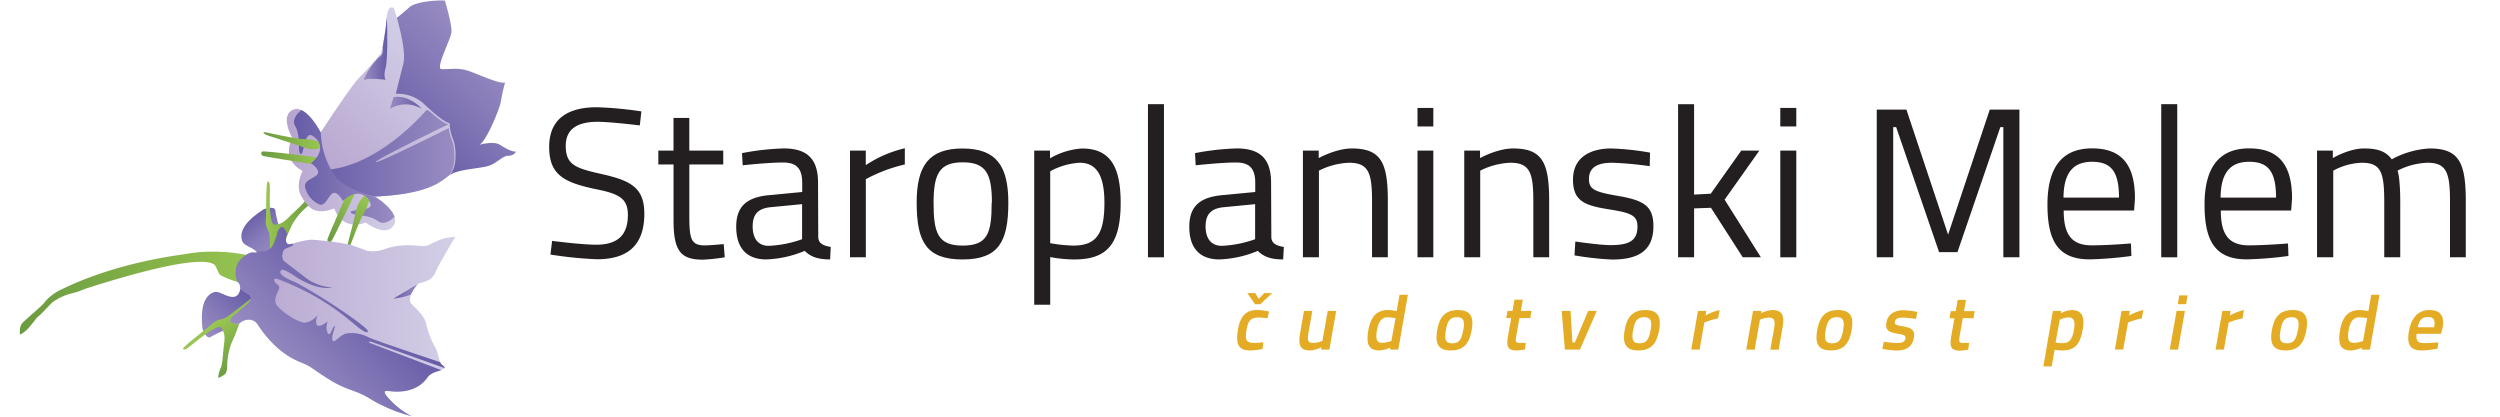 <svg id="Layer_1" data-name="Layer 1" xmlns="http://www.w3.org/2000/svg" xmlns:xlink="http://www.w3.org/1999/xlink" viewBox="0 0 600 100"><defs><style>.cls-1{fill:#231f20;}.cls-2{fill:#e3ac24;}.cls-3{fill:url(#linear-gradient);}.cls-4{fill:url(#linear-gradient-2);}.cls-5{fill:url(#linear-gradient-3);}.cls-6{fill:url(#linear-gradient-4);}.cls-7{fill:url(#linear-gradient-5);}.cls-8{fill:url(#linear-gradient-6);}.cls-9{fill:url(#linear-gradient-7);}.cls-10{fill:url(#linear-gradient-8);}.cls-11{fill:url(#linear-gradient-9);}.cls-12{fill:url(#linear-gradient-10);}.cls-13{fill:url(#linear-gradient-11);}.cls-14{fill:url(#linear-gradient-12);}.cls-15{fill:url(#linear-gradient-13);}.cls-16{fill:url(#linear-gradient-14);}.cls-17{fill:url(#linear-gradient-15);}.cls-18{fill:url(#linear-gradient-16);}.cls-19{fill:url(#linear-gradient-17);}.cls-20{fill:url(#linear-gradient-18);}.cls-21{fill:url(#linear-gradient-19);}.cls-22{fill:url(#linear-gradient-20);}.cls-23{fill:url(#linear-gradient-21);}.cls-24{fill:url(#linear-gradient-22);}.cls-25{fill:url(#linear-gradient-23);}.cls-26{fill:url(#linear-gradient-24);}</style><linearGradient id="linear-gradient" x1="48.49" y1="79.55" x2="58.96" y2="69.08" gradientUnits="userSpaceOnUse"><stop offset="0" stop-color="#998cc2"/><stop offset="1" stop-color="#665ca7"/></linearGradient><linearGradient id="linear-gradient-2" x1="-111.42" y1="408.1" x2="-100.08" y2="408.1" gradientTransform="matrix(0.64, 0.77, 0.77, -0.64, -190.01, 423.73)" gradientUnits="userSpaceOnUse"><stop offset="0" stop-color="#99c651"/><stop offset="1" stop-color="#6b9b40"/></linearGradient><linearGradient id="linear-gradient-3" x1="-104.83" y1="449.75" x2="-91.15" y2="449.75" gradientTransform="matrix(0.62, 0.79, 0.79, -0.62, -229.62, 412.67)" gradientUnits="userSpaceOnUse"><stop offset="0" stop-color="#665ca7"/><stop offset="0.13" stop-color="#7267ad"/><stop offset="0.44" stop-color="#887cb9"/><stop offset="0.73" stop-color="#9588c0"/><stop offset="1" stop-color="#998cc2"/></linearGradient><linearGradient id="linear-gradient-4" x1="78.47" y1="50.01" x2="89.81" y2="50.01" gradientTransform="translate(-13.21 1.8) rotate(1.77)" xlink:href="#linear-gradient-2"/><linearGradient id="linear-gradient-5" x1="4.78" y1="70.37" x2="63.68" y2="70.37" gradientUnits="userSpaceOnUse"><stop offset="0" stop-color="#6b9b40"/><stop offset="1" stop-color="#99c651"/></linearGradient><linearGradient id="linear-gradient-6" x1="94.97" y1="34.82" x2="118.22" y2="11.57" gradientUnits="userSpaceOnUse"><stop offset="0" stop-color="#665ca7"/><stop offset="1" stop-color="#998cc2"/></linearGradient><linearGradient id="linear-gradient-7" x1="77.64" y1="45.04" x2="107.64" y2="15.05" gradientUnits="userSpaceOnUse"><stop offset="0" stop-color="#b6a3ce"/><stop offset="1" stop-color="#d3cfe7"/></linearGradient><linearGradient id="linear-gradient-8" x1="77.67" y1="50.49" x2="77.81" y2="50.49" gradientUnits="userSpaceOnUse"><stop offset="0" stop-color="#c6d93f"/><stop offset="1" stop-color="#9bbf3d"/></linearGradient><linearGradient id="linear-gradient-9" x1="85.17" y1="45.83" x2="85.38" y2="45.83" xlink:href="#linear-gradient-8"/><linearGradient id="linear-gradient-10" x1="87.34" y1="11.59" x2="92.96" y2="11.59" xlink:href="#linear-gradient"/><linearGradient id="linear-gradient-11" x1="93.58" y1="24.68" x2="101.19" y2="24.68" xlink:href="#linear-gradient"/><linearGradient id="linear-gradient-12" x1="75.04" y1="36.78" x2="109.06" y2="36.78" xlink:href="#linear-gradient-6"/><linearGradient id="linear-gradient-13" x1="91" y1="47.04" x2="91.71" y2="47.04" xlink:href="#linear-gradient"/><linearGradient id="linear-gradient-14" x1="68.79" y1="40.7" x2="94.84" y2="40.7" xlink:href="#linear-gradient-7"/><linearGradient id="linear-gradient-15" x1="62.74" y1="37.88" x2="76.37" y2="37.88" xlink:href="#linear-gradient-5"/><linearGradient id="linear-gradient-16" x1="123.94" y1="117.38" x2="137.57" y2="117.38" gradientTransform="matrix(0.54, -0.84, -0.84, -0.54, 110.33, 225.17)" xlink:href="#linear-gradient-5"/><linearGradient id="linear-gradient-17" x1="70.51" y1="39.96" x2="94.67" y2="39.96" xlink:href="#linear-gradient-6"/><linearGradient id="linear-gradient-18" x1="63.24" y1="33.77" x2="76.76" y2="33.77" xlink:href="#linear-gradient-5"/><linearGradient id="linear-gradient-19" x1="124.44" y1="113.25" x2="138" y2="113.25" gradientTransform="matrix(0.54, -0.84, -0.84, -0.54, 110.33, 225.17)" xlink:href="#linear-gradient-5"/><linearGradient id="linear-gradient-20" x1="52.39" y1="77.11" x2="106.05" y2="77.11" gradientTransform="translate(4.17 -0.38) rotate(0.92)" xlink:href="#linear-gradient-7"/><linearGradient id="linear-gradient-21" x1="91.39" y1="68.78" x2="97.21" y2="68.78" gradientTransform="translate(4.17 -0.38) rotate(0.92)" xlink:href="#linear-gradient-6"/><linearGradient id="linear-gradient-22" x1="61.77" y1="60.92" x2="61.85" y2="60.84" xlink:href="#linear-gradient"/><linearGradient id="linear-gradient-23" x1="62.88" y1="60.97" x2="62.91" y2="60.94" xlink:href="#linear-gradient"/><linearGradient id="linear-gradient-24" x1="65.71" y1="89.96" x2="86.42" y2="69.25" gradientTransform="translate(4.17 -0.38) rotate(0.92)" xlink:href="#linear-gradient"/></defs><title>Artboard 1</title><path class="cls-1" d="M153.56,30.1s-7.12-.87-10.09-.87c-5,0-7.69,1.79-7.69,5.79,0,4.61,2.46,5.37,8.66,6.76,7.07,1.59,10.2,3.33,10.2,9.53,0,7.83-4.31,10.91-11.33,10.91a92.77,92.77,0,0,1-11.21-1.13l.41-3.28s7,.92,10.6.92c5,0,7.58-2.2,7.58-7.12,0-4-2.1-5.12-7.89-6.25-7.32-1.58-11-3.33-11-10.09s4.51-9.53,11.42-9.53a87.91,87.91,0,0,1,10.71,1Z"/><path class="cls-1" d="M165.44,39.47V51.71c0,5.59.36,7.18,3.69,7.18,1.43,0,4.56-.31,4.56-.31l.25,3.17a44.29,44.29,0,0,1-5.22.57c-5.28,0-7.07-2-7.07-9.38V39.47H158V36.14h3.64V28.31h3.79v7.83h8.15v3.33Z"/><path class="cls-1" d="M196.38,57c.1,1.49,1.33,2,3,2.26l-.15,3c-2.72,0-4.56-.52-6.1-2.05a26.17,26.17,0,0,1-9.22,2.05c-4.66,0-7.22-2.67-7.22-7.84,0-4.92,2.56-7.07,7.84-7.58l8-.77v-2.2c0-3.59-1.54-4.87-4.61-4.87-3.59,0-9.68.67-9.68.67l-.16-2.92a62,62,0,0,1,10-1.13c5.79,0,8.25,2.66,8.25,8.25ZM185,49.72c-3.13.3-4.36,1.79-4.36,4.61S181.88,59,184.5,59a27.1,27.1,0,0,0,8-1.59V49Z"/><path class="cls-1" d="M204,36.14h3.79v3.49a28.85,28.85,0,0,1,9.37-4.05v3.89A37.39,37.39,0,0,0,207.8,43V61.75H204Z"/><path class="cls-1" d="M242,48.64c0,9.32-2.3,13.63-11,13.63S220,58,220,48.64c0-8.81,2.87-13,11-13S242,39.83,242,48.64Zm-3.94,0c0-7.12-1.54-9.68-7-9.68s-7,2.56-7,9.68c0,7.28,1,10.3,7,10.3S238,55.92,238,48.64Z"/><path class="cls-1" d="M248.21,36.14H252V38a17.45,17.45,0,0,1,7.69-2.36c6.45,0,9.27,3.95,9.27,13,0,10-3.28,13.63-11.17,13.63a32.47,32.47,0,0,1-5.74-.57V73.13h-3.84Zm3.84,5V58.37a37.15,37.15,0,0,0,5.54.57c5.63,0,7.47-2.92,7.47-10.3,0-7-2.2-9.58-5.94-9.58A16.71,16.71,0,0,0,252.05,41.11Z"/><path class="cls-1" d="M275.51,25h3.84V61.75h-3.84Z"/><path class="cls-1" d="M305.12,57c.1,1.49,1.33,2,3,2.26l-.16,3c-2.71,0-4.55-.52-6.09-2.05a26.17,26.17,0,0,1-9.22,2.05c-4.66,0-7.22-2.67-7.22-7.84,0-4.92,2.56-7.07,7.83-7.58l8-.77v-2.2c0-3.59-1.54-4.87-4.61-4.87-3.59,0-9.69.67-9.69.67l-.15-2.92a62,62,0,0,1,10-1.13c5.79,0,8.25,2.66,8.25,8.25Zm-11.43-7.27c-3.12.3-4.35,1.79-4.35,4.61S290.62,59,293.23,59a27.2,27.2,0,0,0,8-1.59V49Z"/><path class="cls-1" d="M312.7,61.75V36.14h3.79v1.8s4.15-2.31,7.94-2.31c7.07,0,8.65,3.48,8.65,12.6V61.75h-3.79V48.33c0-6.76-.77-9.27-5.53-9.27a17.47,17.47,0,0,0-7.22,1.9V61.75Z"/><path class="cls-1" d="M340.2,25.9H344v4.45H340.2Zm0,10.24H344V61.75H340.2Z"/><path class="cls-1" d="M351.42,61.75V36.14h3.79v1.8s4.15-2.31,7.94-2.31c7.07,0,8.65,3.48,8.65,12.6V61.75H368V48.33c0-6.76-.76-9.27-5.53-9.27a17.47,17.47,0,0,0-7.22,1.9V61.75Z"/><path class="cls-1" d="M395.93,39.88a83.94,83.94,0,0,0-9-.82c-3.17,0-5.58.87-5.58,3.9,0,2.4,1.23,3.07,6.66,4,6.4,1.08,8.81,2.36,8.81,7.33,0,6-3.79,8-9.94,8a71.66,71.66,0,0,1-9-1l.2-3.33s5.84.87,8.45.87c4.2,0,6.46-.92,6.46-4.4,0-2.66-1.33-3.33-6.92-4.2-5.79-.92-8.55-2-8.55-7.12,0-5.64,4.56-7.48,9.22-7.48a65.71,65.71,0,0,1,9.27,1Z"/><path class="cls-1" d="M402.74,61.75V25h3.84V46.7l4-.21,7.32-10.35h4.35l-8.34,11.78,8.7,13.83h-4.35l-7.63-11.88-4.05.15V61.75Z"/><path class="cls-1" d="M427.27,25.9h3.84v4.45h-3.84Zm0,10.24h3.84V61.75h-3.84Z"/><path class="cls-1" d="M450.42,26.31h7.12l10,30,10-30h7.12V61.75H480.8V30.51h-.72l-10.29,30h-4.41l-10.3-30h-.71V61.75h-3.95Z"/><path class="cls-1" d="M511.43,58.43l.1,3a89.28,89.28,0,0,1-10,.82c-7.63,0-10.14-4.46-10.14-13.17,0-9.73,4.2-13.47,10.7-13.47,6.82,0,10.3,3.59,10.3,12l-.2,2.92H495.29c0,5.48,1.69,8.35,6.71,8.35C505.84,58.89,511.43,58.43,511.43,58.43Zm-2.87-11c0-6.35-1.95-8.6-6.46-8.6-4.35,0-6.81,2.41-6.86,8.6Z"/><path class="cls-1" d="M518.7,25h3.84V61.75H518.7Z"/><path class="cls-1" d="M549.12,58.43l.11,3a89.28,89.28,0,0,1-10,.82c-7.63,0-10.14-4.46-10.14-13.17,0-9.73,4.2-13.47,10.7-13.47,6.81,0,10.3,3.59,10.3,12l-.21,2.92H533c0,5.48,1.69,8.35,6.71,8.35C543.54,58.89,549.12,58.43,549.12,58.43Zm-2.87-11c0-6.35-1.94-8.6-6.45-8.6-4.35,0-6.81,2.41-6.86,8.6Z"/><path class="cls-1" d="M556.09,61.75V36.14h3.79v1.8s3.84-2.31,7.48-2.31c3.43,0,5.32.77,6.66,2.61a21.32,21.32,0,0,1,9.11-2.61c7,0,8.66,3.33,8.66,12.6V61.75H588V48.33c0-6.76-.77-9.27-5.38-9.27a16.89,16.89,0,0,0-7.22,1.9c.46,1.18.66,4.4.66,7.48V61.75h-3.84V48.54c0-7.07-.71-9.48-5.38-9.48a15.3,15.3,0,0,0-6.86,1.9V61.75Z"/><path class="cls-2" d="M304.57,74.76l-.35,1.6s-1.44-.15-2.15-.15c-1.93,0-2.52.78-2.89,2.92-.42,2.38-.17,3.17,1.83,3.17.71,0,2.2-.14,2.2-.14L303,83.77a24,24,0,0,1-2.89.34c-2.86,0-3.6-1.41-3-5,.59-3.33,1.95-4.72,4.72-4.72A18.65,18.65,0,0,1,304.57,74.76Zm-5.22-4.43h1.9l.85,1.39,1.32-1.39h1.9L302.48,73H301.2Z"/><path class="cls-2" d="M320.69,74.62l-1.64,9.28h-2l.1-.57a7.2,7.2,0,0,1-2.65.78c-2.66,0-3-1.38-2.39-4.65l.85-4.84h2l-.86,4.86c-.37,2.06-.37,2.82,1.08,2.82a6.2,6.2,0,0,0,2.2-.48l1.27-7.2Z"/><path class="cls-2" d="M335.59,83.9h-2l.09-.48a7.7,7.7,0,0,1-2.61.69c-2.38,0-3.3-1.25-2.67-4.83.6-3.36,2.07-4.87,4.73-4.87a14.68,14.68,0,0,1,2.07.24l.69-3.9h2Zm-1.66-2.06,1-5.5a16.47,16.47,0,0,0-1.94-.18c-1.38,0-2.15,1-2.52,3.12-.42,2.38.12,3,1.25,3A7.28,7.28,0,0,0,333.93,81.84Z"/><path class="cls-2" d="M353.21,79.2c-.54,3.09-1.81,4.91-5,4.91s-3.83-1.82-3.28-4.91,1.88-4.79,5-4.79S353.75,76.19,353.21,79.2Zm-2,0c.38-2.15.08-3.08-1.56-3.08s-2.26.93-2.64,3.08-.19,3.2,1.54,3.2S350.79,81.36,351.17,79.2Z"/><path class="cls-2" d="M364.66,76.34l-.72,4.09c-.24,1.39-.27,1.87.69,1.87.52,0,1.54,0,1.54,0L366,83.87a15,15,0,0,1-1.94.24c-2.1,0-2.62-.78-2.14-3.46l.76-4.31h-1.19l.3-1.72H363l.47-2.7h2l-.47,2.7h2.56l-.3,1.72Z"/><path class="cls-2" d="M376.93,74.62l.45,7.55h.6l3.19-7.55h2.06l-4.05,9.28h-3.61l-.76-9.28Z"/><path class="cls-2" d="M398.2,79.2c-.55,3.09-1.81,4.91-5,4.91s-3.82-1.82-3.28-4.91,1.88-4.79,5-4.79S398.73,76.19,398.2,79.2Zm-2.05,0c.38-2.15.08-3.08-1.55-3.08s-2.27.93-2.65,3.08-.19,3.2,1.54,3.2S395.77,81.36,396.15,79.2Z"/><path class="cls-2" d="M407.51,74.62h2l-.19,1.11a12.46,12.46,0,0,1,3.39-1.32l-.36,2a18.8,18.8,0,0,0-3.31,1L407.9,83.9h-2Z"/><path class="cls-2" d="M419.09,83.9l1.64-9.28h2l-.1.57a7.23,7.23,0,0,1,2.7-.78c2.59,0,3,1.47,2.42,4.51l-.87,5h-2l.87-4.92c.32-1.86.24-2.77-1.17-2.77a6.29,6.29,0,0,0-2.19.49l-1.27,7.2Z"/><path class="cls-2" d="M444.41,79.2c-.55,3.09-1.82,4.91-5,4.91s-3.83-1.82-3.28-4.91,1.88-4.79,5-4.79S444.94,76.19,444.41,79.2Zm-2.05,0c.38-2.15.08-3.08-1.55-3.08s-2.27.93-2.65,3.08-.19,3.2,1.54,3.2S442,81.36,442.36,79.2Z"/><path class="cls-2" d="M459.84,76.53s-2.15-.3-3.26-.3-1.66.26-1.8,1,.26.78,2,1.1c2.16.39,2.86,1,2.54,2.8-.39,2.18-1.9,3-4.21,3a22.72,22.72,0,0,1-3.36-.41l.37-1.69s2.18.29,3.13.29c1.34,0,1.9-.27,2.05-1.09.11-.65-.17-.86-1.95-1.15-2-.34-2.95-.78-2.6-2.75s2.14-2.88,4-2.88a22.35,22.35,0,0,1,3.42.41Z"/><path class="cls-2" d="M471.07,76.34l-.72,4.09c-.24,1.39-.27,1.87.69,1.87.52,0,1.54,0,1.54,0l-.2,1.62a14.76,14.76,0,0,1-1.93.24c-2.1,0-2.62-.78-2.15-3.46l.76-4.31h-1.18l.3-1.72h1.19l.47-2.7h2l-.47,2.7h2.56l-.3,1.72Z"/><path class="cls-2" d="M492.69,74.62h2l-.1.57a6.58,6.58,0,0,1,2.54-.78c2.41,0,3.3,1.38,2.71,4.76-.68,3.82-2.17,4.94-5,4.94a11.15,11.15,0,0,1-1.73-.17l-.7,4h-2Zm1.65,2.11-1,5.48a11.34,11.34,0,0,0,1.61.15c1.73,0,2.39-.91,2.8-3.19s-.17-3-1.32-3A6.05,6.05,0,0,0,494.34,76.73Z"/><path class="cls-2" d="M509.17,74.62h2L511,75.73a12.63,12.63,0,0,1,3.39-1.32l-.36,2a18.8,18.8,0,0,0-3.31,1l-1.15,6.48h-2Z"/><path class="cls-2" d="M522.38,74.62h2l-1.64,9.28h-2ZM523,70.9h2L524.68,73h-2Z"/><path class="cls-2" d="M533.36,74.62h2l-.2,1.11a12.63,12.63,0,0,1,3.39-1.32l-.36,2a18.8,18.8,0,0,0-3.31,1l-1.14,6.48h-2Z"/><path class="cls-2" d="M553.53,79.2c-.54,3.09-1.81,4.91-5,4.91s-3.82-1.82-3.28-4.91,1.89-4.79,5-4.79S554.06,76.19,553.53,79.2Zm-2,0c.38-2.15.07-3.08-1.56-3.08s-2.26.93-2.64,3.08-.2,3.2,1.53,3.2S551.11,81.36,551.49,79.2Z"/><path class="cls-2" d="M568.79,83.9h-2l.09-.48a7.7,7.7,0,0,1-2.61.69c-2.38,0-3.3-1.25-2.66-4.83.59-3.36,2.06-4.87,4.72-4.87a15.1,15.1,0,0,1,2.08.24l.68-3.9h2Zm-1.66-2.06,1-5.5a16.47,16.47,0,0,0-1.94-.18c-1.37,0-2.15,1-2.52,3.12-.42,2.38.12,3,1.25,3A7.28,7.28,0,0,0,567.13,81.84Z"/><path class="cls-2" d="M585.19,82.17,585,83.68a24.56,24.56,0,0,1-3.83.43c-2.79,0-3.61-1.49-3-4.76s2.34-4.94,4.9-4.94,3.67,1.36,3.16,4.26l-.39,1.44H580c-.24,1.49.18,2.23,1.73,2.23S585.19,82.17,585.19,82.17Zm-1-3.62c.33-1.85-.12-2.47-1.48-2.47s-2.11.69-2.44,2.47Z"/><path class="cls-3" d="M57.77,68.1s.19,3.28-2,3.16-3.25-1.91-5-.89-2.71,3.53-2.19,8.49c0,0,.91,2.75,2,2s6.76-3.16,6.76-3.16l4.77-5.39Z"/><path class="cls-4" d="M60.73,71.27s-5.43,4.23-6.3,4.83-2.31.46-3.4,1.51-7.4,5.76-7.09,6.14.8,0,1.58-.58,6.88-5.84,7.67-4.44.8,2.21.56,4-.35,5-.8,5.61a6.46,6.46,0,0,0-.59,2.34,4.46,4.46,0,0,0,1.76-1,3.6,3.6,0,0,0,.4-1.88,16.46,16.46,0,0,1,1.07-5.56,36.89,36.89,0,0,0,1.8-4.53s-.43-.18-.15-.51.39-1.89,1.14-1.82,1.51,2,2,.86S61.89,72,61.89,72Z"/><path class="cls-5" d="M60.46,64.1s2.7-1.88,1.27-3.5-3.5-1.38-3.77-3.38,1.11-4.31,5.33-7c0,0,2.73-1,2.8.36s2,7.89,2,7.89L66.47,65Z"/><path class="cls-6" d="M64.78,64.47s0-6.88-.08-7.94-1.06-2.1-.91-3.61,0-9.37.46-9.36.51.62.52,1.6-.35,9,1.24,8.78,2.23-.74,3.5-2,3.68-3.33,3.92-4.1a6.47,6.47,0,0,1,1.48-1.9,4.5,4.5,0,0,1,.27,2,3.67,3.67,0,0,1-1.24,1.47,16.21,16.21,0,0,0-3.71,4.28c-1,2-1.73,4-1.73,4s-1-.42-1,0A1.3,1.3,0,0,0,67.85,59c.51.54,1.23,1,.63,2.16S66.06,65,66.06,65Z"/><path class="cls-7" d="M60.2,61.41a40.64,40.64,0,0,0-9.86-1l0,0-.36,0a35.41,35.41,0,0,0-5.75.61c-7,.94-18.77,3.21-29.48,8.45a11.51,11.51,0,0,0-4,3c-.34.69-4.38,4-5.33,5s-.6,2.83-.6,2.83c2.06-.94,3.53-3.69,4.3-4.29s2.41-2.41,3.44-3.44a13.26,13.26,0,0,1,4.9-2.22,17.41,17.41,0,0,0,2.89-1c8.55-2.77,27.85-8.59,31.22-5.74a20.05,20.05,0,0,1,1,2.1c.34.6,3.78,1.81,4.55,2s1.55-2.15,2-3.18,2.06,0,4-1.46S60.2,61.41,60.2,61.41Z"/><path class="cls-8" d="M94.4,4.91a47.5,47.5,0,0,0,3.81-3.13C99.56.46,104.4,0,106.78.14c0,0,1.81,6,1.55,7.74s-3.87,8.57-2.39,8.7,3.74-.39,6.13.32,7.54,3.29,9.15,2.9a42.9,42.9,0,0,0-1,4.51c-.26,1.81-3.67,9.94-5.22,10.45,0,0,3.48-1,5,0s3.1,1.74,3.87,1.61a2,2,0,0,1-1.87,1c-1.42,0-2.83,1.94-5,2.52s-7,.74-9.09,2.12-19.35-13.6-19.35-13.6Z"/><path class="cls-9" d="M76.6,32.34s7.55-11.63,9.61-13.7a70,70,0,0,0,5.23-5.86A59.81,59.81,0,0,0,92.85,4c.26-3.1,1.68-2.07,1.68-2.07s3.22,9.68,2.26,13.42S95,22.51,95,22.51a9.33,9.33,0,0,1,6.58,2.26c2.71,2.58,5.09,4.58,6.32,4.77a10.9,10.9,0,0,0,.84,3.87c.83,1.93,1,7.09-.84,8.57s-4.8,4.35-16.52,5.1C66.67,48.66,76.6,32.34,76.6,32.34Z"/><path class="cls-10" d="M77.77,50.44a.42.42,0,0,1,0-.1C77.66,50.68,77.62,50.78,77.77,50.44Z"/><path class="cls-11" d="M85.17,45.81l.21,0A.84.84,0,0,0,85.17,45.81Z"/><path class="cls-12" d="M92.56,16.19c.45-1.61.46-8.3.3-12.21V4c-.17,2.14-.66,5.3-1,7.19.09,1.06,0,1.9-.55,2.29-2.19,1.67-4.64,6.19-3.74,5.67s5,0,5,0S91.92,18.51,92.56,16.19Z"/><path class="cls-13" d="M94.48,23.29l-.9,2.83a7.34,7.34,0,0,1,7.61,0S98.48,22.77,94.48,23.29Z"/><path class="cls-14" d="M108.47,33.66a10.76,10.76,0,0,1-.77-2.92c-5.17,2.59-17.21,8.55-17.51,8.15s12.63-6.74,17.44-9.07v0c-1-.15-2.64-1.42-4.63-3.2l-.64-.22s-10.83,13-23.47,14.31c-.21,0-2.44.55-3.85.87,1.19,3.38,5.31,6.24,16.32,5.53,7.21-.46,11.12-1.72,13.48-3,.84-.51,1.54-1,2-1.32s.69-.56,1-.79C109.42,40.27,109.27,35.5,108.47,33.66Z"/><path class="cls-15" d="M91,47c.45.06.71.07.71.07Z"/><path class="cls-16" d="M74.33,49.72c2.24,2,5.88.3,5.88.3,2.19,5.79,7.54,3.38,7.54,3.38s4.8,3.66,6.73.71-4.56-6.93-4.56-6.93A23.1,23.1,0,0,1,80.45,43,21.49,21.49,0,0,1,77,31.84s-3.58-7-6.74-5.47-.09,6.76-.09,6.76-3,5,2.46,7.89c0,0-1.77,3.22-.41,5.87A10.54,10.54,0,0,0,74.33,49.72Z"/><path class="cls-17" d="M75.86,37.74s-12.64-1.67-13-1.35a.63.63,0,0,0,.22,1c.33.19,10.48,1.77,10.48,1.77s2.06.32,2.26.29.45-.58.48-.94S76.49,37.83,75.86,37.74Z"/><path class="cls-18" d="M85.08,46.59S79.7,58.15,79.26,58.24s-.71-.33-.7-.71,4.14-9.78,4.14-9.78.83-1.92,1-2.06.74-.07,1,.09S85.35,46,85.08,46.59Z"/><path class="cls-19" d="M76.51,49c1.47.74,2.06-1.62,3.22-2.53s2.57,1.77,2.57,1.77c3.49-3.35,6.06-1.15,6.64.7S83.71,50.14,84.2,51s4.21.34,6.49,2.06c1.36,1,2.94,0,4-1-.86-2.62-4.75-4.87-4.75-4.87a21.15,21.15,0,0,1-9-4.22A19.5,19.5,0,0,1,77,31.84s-2.16-4.25-4.67-5.42c-1.12.92-2.34,2.36-1.48,3.84,1.43,2.47.46,6.09,1.27,6.68s.87-5.26,2.63-4.46,3.65,3.62-.1,6.68c0,0,2.5,1.72,1.46,2.77s-3,1.25-2.91,2.89A6,6,0,0,0,76.51,49Z"/><path class="cls-20" d="M76.76,35.61a3.07,3.07,0,0,0-.45-1.68,13.15,13.15,0,0,0-3.81-.57c-2.09-.16-8.9-1.64-8.9-1.64-.75,0-.22.45.55.74s6.58,2.1,8.71,2.9A6.1,6.1,0,0,0,76.76,35.61Z"/><path class="cls-21" d="M87.44,47a2.73,2.73,0,0,1,1.14,1.17A14,14,0,0,1,87,51.77c-1,1.86-3.4,8.39-3.4,8.39-.37.65-.5,0-.33-.86s1.77-6.67,2.23-8.9A6.27,6.27,0,0,1,87.44,47Z"/><path class="cls-22" d="M65.7,59.83a13.61,13.61,0,0,1,1.87-.6c.78-.16,5.79-1.89,7.59-1.68a83.84,83.84,0,0,1,8.5,1.08c1.54.45,3.85,1.33,4.44,1.56a8.25,8.25,0,0,0,4.4-.48,17.34,17.34,0,0,1,5.77-.85c1.63,0,3.43.4,4.3.07s3.12-1.67,4.93-1.9l1.81-.23s-4,6.56-4.87,8.69-3.3,2.19-4.25,2.69-2.38,3.57-1.54,4.62,3.31,2.8,3.7,5.21a20.46,20.46,0,0,0,2.31,5.72c.5,1,.77,3.4,1.4,3.84s.68.83.68.83a5.16,5.16,0,0,1-.95.42c-.7.24-2.38.56-3.17,1.71s-3.33,4.11-9.42,3.24c0,0-1.08-.14-.87.55s3.2,4.05,6.49,5.56A36.8,36.8,0,0,1,89.34,96c-3.83-2.47-5.82-2.24-9.73-4.58s-4.72-3.39-6.94-4.28S66.26,84.49,62,78.1a2.51,2.51,0,0,0-2.34-1.37,3.32,3.32,0,0,0-2.25,1s-2.5,0-2-1,.92-.93,2.19-2.16,4.13-2.81,1.74-4.14-1.21-1.72-2.15-2.66"/><path class="cls-23" d="M98.59,70.73a13.43,13.43,0,0,1,1.7-2.6l-5.88,3.55A20.94,20.94,0,0,0,98.59,70.73Z"/><path class="cls-24" d="M61.9,60.88Z"/><path class="cls-25" d="M62.86,61h0Z"/><path class="cls-26" d="M88.59,82.05c.1-.14.58,0,.58,0l17.57,6.31s0-.39-.68-.83a1.26,1.26,0,0,1-.39-.59h0S90.85,82,88.54,81A8.74,8.74,0,0,0,83.36,80c-1.59.15-2.92,2.28-3.47,1.79s.57-3.55.57-3.55c-.77,0-1.12,2.81-1.83,1.69a3.53,3.53,0,0,1,.05-2.84s-1.83,1.56-2.51,1,0-2.45,0-2.45a4.73,4.73,0,0,1-2.91,1.8c-1.64.1-5.38-2.49-6.65-3.93s.06-3.31.37-4.21-.75-1-1.09-1.78.53-.63.53-.63C79,71.58,84.6,77.77,86.73,79.14s1.41,0,1.41,0c-3.24-3.11-14.79-10.38-18-11.72s-3.06-2.16-2.63-2.62,3.16,1.42,3.16,1.42C76.3,70,79.75,69,79.75,69a11.93,11.93,0,0,1-7-2.82L68,62.55a9.93,9.93,0,0,1-.27-1A5.36,5.36,0,0,1,68,60.2c.15-.6,2.27-1.06,2.32-1.39a.25.25,0,0,0-.27-.3c-1.5.52-1.4-.93-1.4-.93a2.75,2.75,0,0,1,.27-1.41,6.83,6.83,0,0,0-.31-.7,1.74,1.74,0,0,0-.1-.19,2.23,2.23,0,0,0-.29-.44l-.13-.15a1.12,1.12,0,0,0-.22-.16.48.48,0,0,0-.6.11,2.72,2.72,0,0,0-.78,1.43s0,.11,0,.18l-.13.41c-.08.22-.18.48-.31.78,0,0-.58,3.12-3.29,2.89h0l-.14,0h-.07l-.81-.07.81.07a1.23,1.23,0,0,0-.53.09l-.07,0a1.66,1.66,0,0,1-.75.17,2.26,2.26,0,0,1-.33,0C60.17,60.4,59,61.06,58,62l-.17.17-.08.08h0a2.93,2.93,0,0,0-.26.33c-1.32,1.34-1.1,4.42-.37,5.14a1.46,1.46,0,0,1,.21.25,1.69,1.69,0,0,1,.27.72v.07a1.88,1.88,0,0,0,.92,1.16c.2.14.44.29.74.46,2.39,1.33-.48,2.92-1.74,4.14-.24.23-.45.41-.63.56l-.34.27-.15.11a2.7,2.7,0,0,0-1.07,1.22.48.48,0,0,0,.11.61,1.18,1.18,0,0,0,.22.14l.19.08a4.21,4.21,0,0,0,.51.12l.21,0a5.86,5.86,0,0,0,.77,0,2.83,2.83,0,0,1,1.22-.74,4.07,4.07,0,0,1,1-.21h.29a2.17,2.17,0,0,1,.75.16A2.77,2.77,0,0,1,62,78.1c4.28,6.39,8.47,8.17,10.69,9.07a11.39,11.39,0,0,1,1.64.81l.33.21.68.45.56.38.61.43.69.47.8.52.93.58.7.43c3.91,2.34,5.9,2.11,9.73,4.58a36.8,36.8,0,0,0,9.48,3.85c-3.29-1.51-6.29-4.87-6.49-5.56a1,1,0,0,0,0-.12.5.5,0,0,1,0-.19l0-.07a.45.45,0,0,1,.13-.1l.09,0,.18,0a2.53,2.53,0,0,1,.42,0,13.49,13.49,0,0,0,3.5.08,6.87,6.87,0,0,0,.83-.13l.39-.08a7,7,0,0,0,.73-.21l.33-.12c.22-.08.43-.17.63-.26l.29-.14a7.58,7.58,0,0,0,2.72-2.38h0c.79-1.15,2.47-1.47,3.17-1.71l.16-.06L88.7,82.3S88.5,82.19,88.59,82.05Z"/></svg>